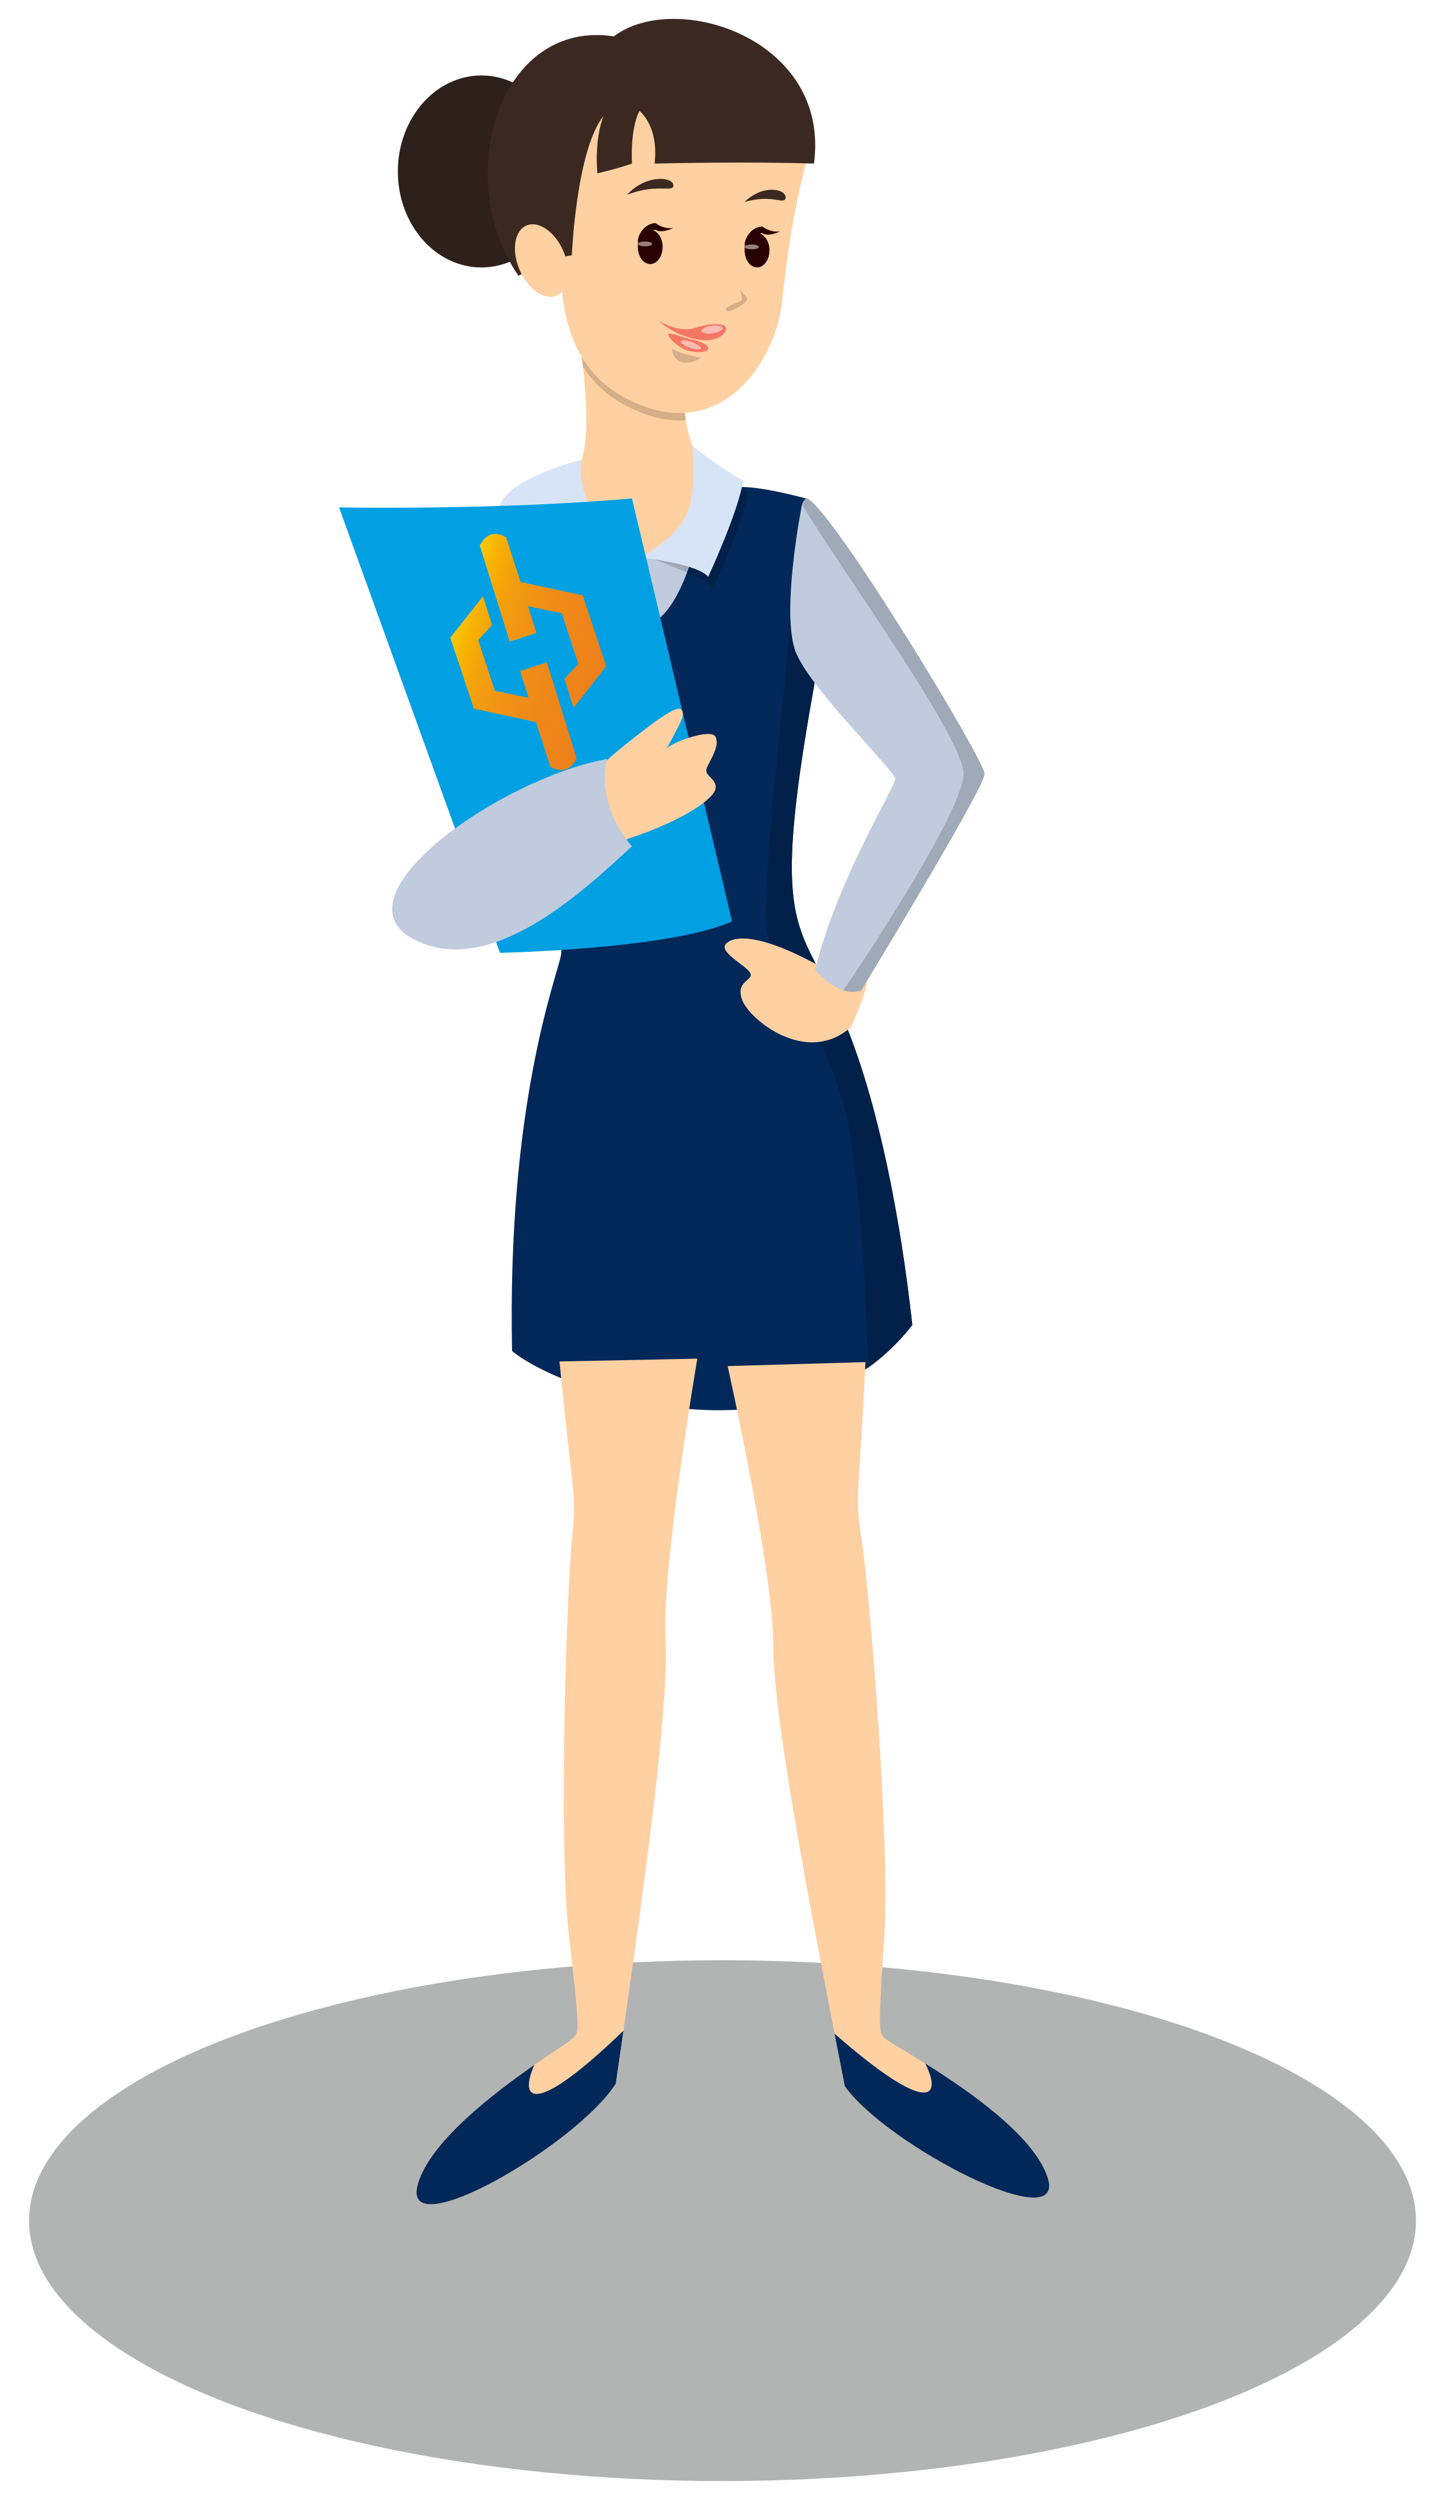 <?xml version="1.0" encoding="UTF-8"?> <!-- Creator: CorelDRAW 2018 (64-Bit) --> <svg xmlns="http://www.w3.org/2000/svg" xmlns:xlink="http://www.w3.org/1999/xlink" xml:space="preserve" width="48mm" height="83mm" style="shape-rendering:geometricPrecision; text-rendering:geometricPrecision; image-rendering:optimizeQuality; fill-rule:evenodd; clip-rule:evenodd" viewBox="0 0 4800 8300"> <defs> <style type="text/css"> <![CDATA[ .fil0 {fill:#B2B3B3} .fil19 {fill:#FECC00} .fil20 {fill:#FECB00} .fil21 {fill:#FEC900} .fil22 {fill:#FDC800} .fil23 {fill:#FDC700} .fil24 {fill:#FDC600} .fil25 {fill:#FDC400} .fil26 {fill:#FCC300} .fil27 {fill:#FCC200} .fil28 {fill:#FCC100} .fil29 {fill:#FCC000} .fil30 {fill:#FCBF00} .fil31 {fill:#FBBE00} .fil32 {fill:#FBBD00} .fil33 {fill:#FBBC00} .fil34 {fill:#FBBB00} .fil35 {fill:#FBBB00} .fil36 {fill:#FAB900} .fil37 {fill:#FAB800} .fil38 {fill:#FAB800} .fil39 {fill:#FAB700} .fil40 {fill:#FAB600} .fil41 {fill:#FAB500} .fil42 {fill:#F9B500} .fil43 {fill:#F9B400} .fil44 {fill:#F9B300} .fil45 {fill:#F9B200} .fil46 {fill:#F9B201} .fil47 {fill:#F9B101} .fil48 {fill:#F8B002} .fil49 {fill:#F8AF02} .fil50 {fill:#F8AF03} .fil51 {fill:#F8AE03} .fil52 {fill:#F8AD03} .fil53 {fill:#F8AC04} .fil54 {fill:#F8AB04} .fil55 {fill:#F7AB05} .fil56 {fill:#F7AA05} .fil57 {fill:#F7A906} .fil58 {fill:#F7A806} .fil59 {fill:#F7A806} .fil60 {fill:#F7A707} .fil61 {fill:#F6A607} .fil62 {fill:#F6A508} .fil63 {fill:#F6A409} .fil64 {fill:#F6A409} .fil65 {fill:#F6A30A} .fil66 {fill:#F6A20A} .fil67 {fill:#F6A10B} .fil68 {fill:#F5A10B} .fil69 {fill:#F5A00C} .fil70 {fill:#F59F0D} .fil71 {fill:#F59E0D} .fil72 {fill:#F59E0E} .fil73 {fill:#F59D0E} .fil74 {fill:#F49C0F} .fil75 {fill:#F49B0F} .fil76 {fill:#F49A10} .fil77 {fill:#F49A11} .fil78 {fill:#F49911} .fil79 {fill:#F49811} .fil80 {fill:#F49712} .fil81 {fill:#F39712} .fil82 {fill:#F39612} .fil83 {fill:#F39513} .fil84 {fill:#F39413} .fil85 {fill:#F39313} .fil86 {fill:#F39314} .fil87 {fill:#F29214} .fil88 {fill:#F29114} .fil89 {fill:#F29015} .fil90 {fill:#F29015} .fil91 {fill:#F28F15} .fil92 {fill:#F28E16} .fil93 {fill:#F18D16} .fil94 {fill:#F18C16} .fil95 {fill:#F18C16} .fil96 {fill:#F18B17} .fil97 {fill:#F18A17} .fil98 {fill:#F18917} .fil99 {fill:#F18817} .fil100 {fill:#F18818} .fil101 {fill:#F08718} .fil102 {fill:#F08618} .fil103 {fill:#F08518} .fil104 {fill:#F08419} .fil105 {fill:#F08419} .fil106 {fill:#F08319} .fil107 {fill:#F08219} .fil108 {fill:#F0811A} .fil109 {fill:#EF801A} .fil9 {fill:#00A0E3;fill-rule:nonzero} .fil4 {fill:#01214A;fill-rule:nonzero} .fil2 {fill:#012859;fill-rule:nonzero} .fil14 {fill:#280000;fill-rule:nonzero} .fil12 {fill:#2E201A;fill-rule:nonzero} .fil13 {fill:#3B2921;fill-rule:nonzero} .fil16 {fill:#948080;fill-rule:nonzero} .fil8 {fill:#A0A9B8;fill-rule:nonzero} .fil6 {fill:#C0CBDD;fill-rule:nonzero} .fil7 {fill:#D4AD87;fill-rule:nonzero} .fil3 {fill:#D4D4D4;fill-rule:nonzero} .fil11 {fill:#D6AF88;fill-rule:nonzero} .fil10 {fill:#D6D6D6;fill-rule:nonzero} .fil5 {fill:#D7E4F7;fill-rule:nonzero} .fil15 {fill:#F47764;fill-rule:nonzero} .fil18 {fill:#FABBB2;fill-rule:nonzero} .fil1 {fill:#FFD0A2;fill-rule:nonzero} .fil17 {fill:#FFE8D1;fill-rule:nonzero} ]]> </style> <clipPath id="id0"> <path d="M1681.14 1783.78l47.82 148.4 206.44 44.46 78.26 235.14 -108.25 137.92 -30.3 -95.81 46.26 -49.47 -55.22 -168.55 -112.65 -23.37 28.32 88.75 -88.67 28.85 -99.15 -319.23c22.56,-41.35 52.28,-47.06 87.14,-27.09zm147.36 761.79l-47.82 -148.4 -206.44 -44.46 -78.26 -235.14 108.25 -137.93 30.3 95.82 -46.25 49.47 55.21 168.55 112.65 23.37 -28.32 -88.75 88.67 -28.85 99.15 319.23c-22.56,41.34 -52.28,47.06 -87.14,27.09z"></path> </clipPath> </defs> <g id="Слой_x0020_1">  <g id="_2772297322896"> <ellipse class="fil0" cx="2400" cy="7372.71" rx="2303.57" ry="864.58"></ellipse> <path class="fil1" d="M2274.26 1343.97c0,102.46 48.24,186.16 48.24,186.16l25.3 177.43 -168.62 218.65 -272.22 -126.19 -6.29 -232.4c87.39,-38.73 26.14,-422.3 26.14,-422.3l347.45 198.65z"></path> <path class="fil2" d="M2713.98 2223.15c-153.23,832.97 -73.26,829.63 56.77,1092.85 129.89,263.22 216.44,689.7 259.78,1082.86 -373.03,483.12 -1149.58,233.32 -1329.59,86.71 -16.65,-812.95 144.92,-1230.54 161.7,-1310.51 16.64,-79.96 21.67,-1038.53 21.67,-1038.53l124.44 -323.96 121.78 38.81 250.13 -64.69 83.75 -169.84c76.34,-0.08 219.65,39.89 219.65,39.89l29.92 566.41z"></path> <path class="fil1" d="M1858.44 4520.16c47.68,486.83 57.61,430.68 41.25,593.26 -16.36,162.56 -46.42,998.55 -8.95,1321.22 37.47,322.67 31.6,308.97 13.56,331.26 -18.03,22.28 -457.2,276.37 -516.48,486.45 -59.25,210.07 528.65,-131.91 657.56,-334.47 90.88,-625.42 177.71,-1241.04 165.4,-1478.78 -12.58,-237.72 105.57,-928.27 105.57,-928.27l-457.91 9.33z"></path> <path class="fil2" d="M2045.38 6917.88c8.67,-58.75 17.06,-117.42 25.45,-175.68 -300.47,290.04 -347.6,229.76 -295.86,113.49 -139.91,97.49 -347.6,256.81 -387.15,396.66 -59.25,210.07 528.65,-131.91 657.56,-334.47z"></path> <path class="fil3" d="M2275.66 4768.28c4.75,-32.12 9.37,-62.42 13.7,-90.24l0 0c-4.33,27.81 -8.95,58.14 -13.7,90.24l0 0zm-408.83 -163.78c-0.98,-9.34 -1.95,-18.93 -2.93,-28.79l0 0c0.98,9.84 1.95,19.46 2.93,28.79z"></path> <path class="fil1" d="M2874.91 4522.26c-23.49,488.59 -36.35,433.01 -12.02,594.58 24.47,161.56 95.49,995.06 74.1,1319.18 -21.53,324.12 -16.22,310.15 2.8,331.51 19.01,21.4 470.2,253.55 539.69,460.43 69.63,206.91 -534.38,-105.71 -673.08,-301.68 -121.64,-620.17 -238.66,-1230.78 -237.97,-1468.83 0.7,-238.07 -151.28,-921.95 -151.28,-921.95l457.76 -13.24z"></path> <path class="fil2" d="M2806.4 6926.28c-11.6,-58.25 -22.79,-116.42 -34.11,-174.22 314.31,274.9 358.49,212.38 301.16,98.79 144.43,90.49 359.75,239.39 406.03,377.13 69.63,206.89 -534.38,-105.73 -673.08,-301.7z"></path> <path class="fil3" d="M2470.42 4790.62c-7.97,-39.94 -15.52,-77.12 -22.23,-110.04l0 0c6.71,32.93 14.26,70.1 22.23,110.04l0 0z"></path> <path class="fil3" d="M2882.32 4546.39c0,-1.66 0,-3.37 0,-5.08 53.97,-38.08 103.89,-85.1 148.21,-142.45 -37.75,-343.24 -108.64,-711.9 -212.38,-975.12 103.74,263.22 174.63,631.88 212.38,975.12 -45.3,58.63 -95.08,107.33 -148.21,147.53z"></path> <path class="fil4" d="M2882.32 4541.31c-3.07,-148.91 -13.98,-474.56 -52.01,-735.87 -19.43,-134.09 -60.68,-248.76 -105.98,-346.66 30.9,-4.32 62.08,-16.64 91.86,-39.93 0.56,1.62 1.12,3.26 1.96,4.89 103.74,263.22 174.63,631.88 212.38,975.12 -44.32,57.35 -94.24,104.37 -148.21,142.45z"></path> <path class="fil5" d="M1931.85 1526.04c-28.52,142.71 132.4,307.71 132.4,307.71l-403.46 -153.86c22.39,-91.02 271.06,-153.85 271.06,-153.85z"></path> <path class="fil6" d="M2130.53 1851.38l-121.78 -38.81 -48.38 125.8c47.26,61.12 117.31,138.27 170.16,139.04 82.21,1.17 149.18,-140.45 180.78,-272.76l-180.78 46.73z"></path> <path class="fil3" d="M2263.49 1816.98l84.31 -109.42 -25.3 -177.43c0,0 -2.1,-3.58 -5.32,-10.17 68.23,53.46 118.43,85.48 145.13,101.36l-81.65 165.37 -69.35 17.96 0 0 -47.82 12.33z"></path> <path class="fil7" d="M2145.49 1847.53c-0.14,-0.02 -0.28,-0.06 -0.42,-0.1 -0.28,-1.02 -0.42,-2.08 -0.7,-3.1 150.44,-98.68 186.94,-104.47 171.98,-325.1 0.13,0.25 0.55,0.49 0.83,0.73 3.22,6.59 5.32,10.17 5.32,10.17l25.3 177.43 -84.31 109.42 -118 30.55z"></path> <path class="fil4" d="M2368.64 1953.6c-13.84,-16.29 -48.38,-35.19 -86.55,-52.54 11.46,-31.23 21.39,-64.1 29.22,-96.41l69.35 -17.96 81.65 -165.37c14.41,8.57 21.96,12.42 21.96,12.42 -12.45,97.47 -115.63,319.86 -115.63,319.86z"></path> <path class="fil8" d="M2282.09 1901.06c-56.49,-25.68 -120.52,-47.99 -136.6,-53.53l118 -30.55 47.82 -12.33 0 0c-7.83,32.31 -17.76,65.18 -29.22,96.41z"></path> <path class="fil5" d="M2130.53 1851.38c152.82,-100.5 184.84,-148.75 169.73,-370.77 105.57,82.84 167.92,114.5 167.92,114.5 -12.44,97.45 -115.62,319.86 -115.62,319.86 -37.47,-44.16 -222.03,-63.59 -222.03,-63.59z"></path> <path class="fil9" d="M1126.27 1684.65l534.52 1478.85c0,0 561.88,-11.35 770.9,-104.43 -304.52,-1289.43 -332.48,-1404.41 -332.48,-1404.41 -443.57,39.83 -972.94,29.99 -972.94,29.99z"></path> <path class="fil4" d="M2351.16 2718.09c-2.38,-9.69 -4.48,-19.45 -6.85,-28.96 2.37,9.57 4.47,19.21 6.85,28.96l0 0zm-42.22 -178.69c-2.66,-11.71 -5.46,-23.21 -8.26,-34.63l0 0c2.8,11.4 5.6,22.94 8.26,34.63z"></path> <path class="fil1" d="M2046.92 2797.07c209.86,-62.47 322.27,-142.43 329.68,-177.43 7.55,-34.98 -39.84,-42.47 -28.66,-69.96 11.19,-27.49 42.79,-69.96 29.5,-102.46 -13.28,-32.48 -154.21,20 -163.72,39.99 44.18,-83.9 66.97,-116.44 47.96,-132.45 -18.88,-15.99 -129.89,74.5 -187.36,119.72 -57.46,45.21 -110.03,100.49 -110.03,100.49l82.63 222.1z"></path> <path class="fil6" d="M2016.86 2519.69c-39.99,159.94 82.49,289.88 82.49,289.88 -152.54,139.94 -472.36,447.69 -729.76,306.3 -257.4,-141.39 284.95,-528.71 647.27,-596.18z"></path> <path class="fil4" d="M2707.41 3199.38c-59,-31.95 -108.21,-53.16 -148.62,-66.22 -3.5,-10.03 -6.3,-19.66 -8.25,-28.85 -28.24,-132.89 62.22,-836.85 74.52,-1051.71l0.56 0.31c1.4,46.73 7.27,88.1 19.71,116.94 11.75,27.24 33.7,60.78 60.68,96.95 -53.55,297.28 -75.78,482.75 -75.78,612.33 0,154.87 31.74,229.84 79.42,320.24l-2.24 0.01z"></path> <path class="fil1" d="M2707.41 3199.38c-178.27,-96.61 -267.05,-94.95 -295.15,-66.64 -28.11,28.33 68.51,73.31 80.25,98.31 11.61,24.98 -51.73,24.98 -26.7,89.96 25.03,64.96 213.22,218.22 359.89,89.96 105,-224.9 34.95,-213.25 34.95,-213.25l-153.24 1.66z"></path> <path class="fil6" d="M2684.06 1656.74c89.9,49.98 586.39,866.28 586.39,912.93 0,46.65 -409.8,718.58 -409.8,718.58 -76.76,27.75 -152.54,-68.86 -152.54,-68.86 72.57,-299.87 265.79,-606.4 265.79,-633.05 0,-26.66 -273.9,-289.88 -328.57,-416.49 -54.66,-126.6 18.74,-495.07 18.74,-495.07 0,0 8.25,-24.36 19.99,-18.04z"></path> <path class="fil7" d="M2859.25 3288.72c0.14,-0.02 0.14,-0.05 0.28,-0.08 -0.14,0.03 -0.14,0.06 -0.28,0.08zm0.42 -0.16c0.14,-0.02 0.14,-0.05 0.28,-0.09 -0.14,0.04 -0.14,0.07 -0.28,0.09z"></path> <path class="fil8" d="M2832.13 3293.24c-10.49,0 -20.83,-1.86 -30.62,-4.99 0,0 386.59,-567.04 399.32,-713.28 9.64,-111.92 -395.82,-666.56 -536.76,-900.19 0,0 0,-0.02 0,-0.07 0.42,-1.24 6.71,-18.73 15.8,-19 0.14,0 0.28,-0.02 0.28,-0.02 0,0 0,0 0,0 1.26,0.02 2.52,0.33 3.91,1.05 89.9,49.98 586.39,866.28 586.39,912.93 0,40.24 -305.08,545.79 -388.83,683.9 -13.28,22 -20.97,34.68 -20.97,34.68 -0.14,0.05 -0.28,0.1 -0.42,0.15 -0.14,0.03 -0.28,0.04 -0.28,0.07 -0.14,0.04 -0.14,0.07 -0.28,0.09 0,0.04 0,0.05 -0.14,0.08 -0.14,0.03 -0.14,0.06 -0.28,0.08 -9.08,3.13 -18.31,4.52 -27.12,4.52z"></path> <path class="fil10" d="M2278.03 1395.44c-1.11,-8.04 -2.09,-16.32 -2.79,-24.77 0,0 0,0 0.14,0 0.56,8.45 1.54,16.71 2.79,24.77l-0.14 0zm-341.71 -179.19c0,-0.02 0,-0.02 0,-0.02 -1.4,-11.49 -2.65,-21.98 -3.77,-31.16 0,0.03 0,0 0,0.03 1.12,9.17 2.37,19.65 3.77,31.15z"></path> <path class="fil11" d="M2258.74 1396.09c-57.74,0 -122.62,-17.04 -194.49,-57.53 -55.64,-31.45 -97.45,-73.42 -127.93,-122.31 -1.4,-11.5 -2.65,-21.98 -3.77,-31.15 30.76,51.53 73.68,95.7 131.7,128.46 71.87,40.52 136.75,57.57 194.63,57.57 5.45,0 11.05,-0.15 16.36,-0.46 0.7,8.45 1.68,16.73 2.79,24.77 -6.29,0.43 -12.72,0.65 -19.29,0.65z"></path> <path class="fil1" d="M2684.06 513.09c-55.09,217.4 -65.01,309.85 -87.52,497.28 -22.51,187.41 -205.67,487.28 -532.29,303.19 -393.68,-221.96 -87.38,-967.88 -87.38,-975.38 0,-7.51 269.84,-87.63 269.84,-87.63l437.35 262.54z"></path> <path class="fil12" d="M1876.9 569.23c0,176.02 -124.28,318.7 -277.72,318.7 -153.31,0 -277.6,-142.68 -277.6,-318.7 0,-176 124.29,-318.68 277.6,-318.68 153.44,0 277.72,142.68 277.72,318.68z"></path> <path class="fil13" d="M2039.23 120.77c202.45,-154.92 719.77,5 664.69,422.31 -222.31,-7.49 -529.63,0 -529.63,0 14.96,-124.94 -50.05,-174.92 -50.05,-174.92 -32.44,62.47 -24.89,174.92 -24.89,174.92 -50.06,17.48 -115.07,32.48 -115.07,32.48 -9.93,-119.93 20.13,-189.91 20.13,-189.91 -90.04,112.46 -105,462.29 -105,462.29 -47.54,2.5 -177.4,67.48 -177.4,67.48 -222.5,-324.87 -65.03,-852.72 317.22,-794.65z"></path> <path class="fil13" d="M2082.99 646.79c62.64,-68.72 151.28,-59.98 153.66,-32.5 2.65,27.51 -52.43,-7.49 -153.66,32.5z"></path> <path class="fil13" d="M2473.08 670.86c62.64,-61.24 138,-42.74 136.6,-15.2 -1.4,27.55 -44.32,-13.25 -136.6,15.2z"></path> <path class="fil14" d="M2236.79 756.74c-33.84,5.62 -58.16,-16.25 -60.54,-16.25 -43.2,4.36 -58.03,48.06 -57.47,59.98 0.98,-0.79 0,11.71 0,19.35 0,31.41 18.32,56.87 41.11,56.87 22.79,0 41.25,-25.46 41.25,-56.87 0,-26.44 -13.01,-48.62 -30.77,-54.96 5.18,-3.23 4.76,-2.87 4.76,-2.87 22.65,15.62 61.66,-5.25 61.66,-5.25z"></path> <path class="fil14" d="M2591.65 767.98c-33.7,5.62 -58.17,-16.23 -60.69,-16.23 -43.06,4.36 -57.88,48.05 -57.46,59.97 1.12,-0.8 0,11.7 0,19.36 0,31.39 18.45,56.85 41.25,56.85 22.78,0 41.24,-25.46 41.24,-56.85 0,-26.45 -13.14,-48.64 -30.76,-54.98 5.04,-3.24 4.62,-2.86 4.62,-2.86 22.78,15.61 61.8,-5.26 61.8,-5.26z"></path> <path class="fil11" d="M2418.83 1033.03c-3.49,0 -6.01,-1.05 -7.13,-3.49 -6.71,-14.17 49.91,-25.66 52.43,-33.24 2.52,-7.58 -6.71,-36.74 -6.71,-36.74 16.64,24.16 29.22,26.66 21.67,39.15 -6.15,10.32 -43.62,34.32 -60.26,34.32z"></path> <path class="fil15" d="M2189.25 1065.36c52.43,51.63 175.47,91.84 216.58,39.97 28.38,-35.82 -43.21,-34.8 -97.45,-16.67 -54.25,18.15 -119.13,-23.3 -119.13,-23.3z"></path> <path class="fil11" d="M2279.57 1204.19c-24.33,0 -44.6,-13.75 -47.4,-47.02 26.71,18.33 96.62,30.83 96.62,30.83 -15.52,10.24 -33.14,16.19 -49.22,16.19z"></path> <path class="fil1" d="M1871.45 833.82c27.68,64.25 17.47,130.31 -22.65,147.58 -40.27,17.26 -95.08,-20.82 -122.75,-85.07 -27.56,-64.21 -17.52,-130.29 22.65,-147.56 40.12,-17.27 95.2,20.82 122.75,85.05z"></path> <path class="fil15" d="M2352.98 1157.86c-1.96,10.63 -29.64,14.23 -61.52,8.07 -32.16,-6.16 -73.69,-44.97 -71.59,-55.61 1.96,-10.62 46.98,10.96 78.86,17.14 32.16,6.15 56.34,19.77 54.25,30.4z"></path> <path class="fil4" d="M2664.07 1674.71c0.42,-1.24 6.71,-18.73 15.8,-19 -9.09,0.27 -15.38,17.76 -15.8,19zm16.08 -19.02c0,0 0,0 0,0l0 0c0,0 0,0 0,0z"></path> <path class="fil16" d="M2142.69 818.01c-13,0 -23.63,-3.63 -23.63,-8.07 0,-4.46 10.63,-8.07 23.63,-8.07 13,0 23.77,3.61 23.77,8.07 0,4.44 -10.77,8.07 -23.77,8.07z"></path> <path class="fil17" d="M2473.92 821.13c-0.28,-0.42 -0.42,-0.86 -0.42,-1.31 0,-0.51 0.14,-1.02 0.56,-1.49 -0.14,0.89 -0.14,1.83 -0.14,2.8z"></path> <path class="fil16" d="M2497.27 827.89c-11.89,0 -21.53,-2.94 -23.35,-6.76 0,-0.97 0,-1.91 0.14,-2.8 1.95,-3.74 11.6,-6.56 23.21,-6.56 13,0 23.63,3.61 23.63,8.05 0,4.46 -10.63,8.07 -23.63,8.07z"></path> <path class="fil18" d="M2353.96 1107.43c-13.43,0 -23.35,-3.23 -24.05,-8.52 -0.98,-6.86 13.98,-14.58 33.55,-17.25 4.34,-0.62 8.81,-0.9 12.87,-0.9 13.28,0 23.34,3.24 23.9,8.53 0.98,6.85 -13.98,14.58 -33.55,17.24 -4.33,0.62 -8.81,0.9 -12.72,0.9z"></path> <path class="fil18" d="M2319 1160.11c-6.85,0 -16.78,-1.85 -27.26,-5.41 -18.6,-6.31 -32.3,-15.63 -30.62,-20.81 0.98,-2.27 4.47,-3.36 9.79,-3.36 6.99,0 16.77,1.82 27.26,5.39 18.59,6.31 32.16,15.63 30.48,20.82 -0.7,2.27 -4.48,3.37 -9.65,3.37z"></path> <g> <g style="clip-path:url(#id0)"> <polygon class="fil19" points="1611.98,1752.9 1613.95,1753.53 1402.31,2418.89 1400.34,2418.26 "></polygon> <polygon id="1" class="fil20" points="1612.82,1753.17 1616.2,1754.24 1404.56,2419.6 1401.18,2418.53 "></polygon> <polygon id="2" class="fil21" points="1615.07,1753.88 1618.45,1754.96 1406.81,2420.32 1403.43,2419.25 "></polygon> <polygon id="3" class="fil22" points="1617.33,1754.6 1620.7,1755.67 1409.07,2421.04 1405.69,2419.96 "></polygon> <polygon id="4" class="fil23" points="1619.58,1755.32 1622.96,1756.39 1411.32,2421.75 1407.94,2420.68 "></polygon> <polygon id="5" class="fil24" points="1621.83,1756.03 1625.21,1757.11 1413.57,2422.47 1410.19,2421.4 "></polygon> <polygon id="6" class="fil25" points="1624.08,1756.75 1627.46,1757.82 1415.82,2423.19 1412.44,2422.11 "></polygon> <polygon id="7" class="fil26" points="1626.34,1757.47 1629.72,1758.54 1418.08,2423.9 1414.7,2422.83 "></polygon> <polygon id="8" class="fil27" points="1628.59,1758.18 1631.97,1759.26 1420.33,2424.62 1416.95,2423.55 "></polygon> <polygon id="9" class="fil28" points="1630.84,1758.9 1634.22,1759.97 1422.58,2425.34 1419.2,2424.26 "></polygon> <polygon id="10" class="fil29" points="1633.1,1759.62 1636.47,1760.69 1424.84,2426.05 1421.46,2424.98 "></polygon> <polygon id="11" class="fil30" points="1635.35,1760.33 1638.73,1761.41 1427.09,2426.77 1423.71,2425.7 "></polygon> <polygon id="12" class="fil31" points="1637.6,1761.05 1640.98,1762.12 1429.34,2427.49 1425.96,2426.41 "></polygon> <polygon id="13" class="fil32" points="1639.85,1761.77 1643.23,1762.84 1431.59,2428.2 1428.22,2427.13 "></polygon> <polygon id="14" class="fil33" points="1642.11,1762.48 1645.49,1763.56 1433.85,2428.92 1430.47,2427.85 "></polygon> <polygon id="15" class="fil34" points="1644.36,1763.2 1647.74,1764.27 1436.1,2429.64 1432.72,2428.56 "></polygon> <polygon id="16" class="fil35" points="1646.61,1763.92 1649.99,1764.99 1438.35,2430.35 1434.97,2429.28 "></polygon> <polygon id="17" class="fil36" points="1648.87,1764.63 1652.25,1765.71 1440.61,2431.07 1437.23,2429.99 "></polygon> <polygon id="18" class="fil37" points="1651.12,1765.35 1654.5,1766.42 1442.86,2431.79 1439.48,2430.71 "></polygon> <polygon id="19" class="fil38" points="1653.37,1766.07 1656.75,1767.14 1445.11,2432.5 1441.73,2431.43 "></polygon> <polygon id="20" class="fil39" points="1655.62,1766.78 1659,1767.86 1447.36,2433.22 1443.99,2432.14 "></polygon> <polygon id="21" class="fil40" points="1657.88,1767.5 1661.26,1768.57 1449.62,2433.94 1446.24,2432.86 "></polygon> <polygon id="22" class="fil41" points="1660.13,1768.22 1663.51,1769.29 1451.87,2434.65 1448.49,2433.58 "></polygon> <polygon id="23" class="fil42" points="1662.38,1768.93 1665.76,1770.01 1454.12,2435.37 1450.74,2434.29 "></polygon> <polygon id="24" class="fil43" points="1664.64,1769.65 1668.02,1770.72 1456.38,2436.09 1453,2435.01 "></polygon> <polygon id="25" class="fil44" points="1666.89,1770.37 1670.27,1771.44 1458.63,2436.8 1455.25,2435.73 "></polygon> <polygon id="26" class="fil45" points="1669.14,1771.08 1672.52,1772.16 1460.88,2437.52 1457.5,2436.44 "></polygon> <polygon id="27" class="fil46" points="1671.4,1771.8 1674.77,1772.87 1463.14,2438.24 1459.76,2437.16 "></polygon> <polygon id="28" class="fil47" points="1673.65,1772.52 1677.03,1773.59 1465.39,2438.95 1462.01,2437.88 "></polygon> <polygon id="29" class="fil48" points="1675.9,1773.23 1679.28,1774.31 1467.64,2439.67 1464.26,2438.59 "></polygon> <polygon id="30" class="fil49" points="1678.15,1773.95 1681.53,1775.02 1469.89,2440.39 1466.51,2439.31 "></polygon> <polygon id="31" class="fil50" points="1680.41,1774.67 1683.79,1775.74 1472.15,2441.1 1468.77,2440.03 "></polygon> <polygon id="32" class="fil51" points="1682.66,1775.38 1686.04,1776.46 1474.4,2441.82 1471.02,2440.74 "></polygon> <polygon id="33" class="fil52" points="1684.91,1776.1 1688.29,1777.17 1476.65,2442.54 1473.27,2441.46 "></polygon> <polygon id="34" class="fil53" points="1687.17,1776.81 1690.54,1777.89 1478.91,2443.25 1475.53,2442.18 "></polygon> <polygon id="35" class="fil53" points="1689.42,1777.53 1692.8,1778.61 1481.16,2443.97 1477.78,2442.89 "></polygon> <polygon id="36" class="fil54" points="1691.67,1778.25 1695.05,1779.32 1483.41,2444.69 1480.03,2443.61 "></polygon> <polygon id="37" class="fil55" points="1693.92,1778.96 1697.3,1780.04 1485.66,2445.4 1482.28,2444.33 "></polygon> <polygon id="38" class="fil56" points="1696.18,1779.68 1699.56,1780.76 1487.92,2446.12 1484.54,2445.04 "></polygon> <polygon id="39" class="fil57" points="1698.43,1780.4 1701.81,1781.47 1490.17,2446.84 1486.79,2445.76 "></polygon> <polygon id="40" class="fil57" points="1700.68,1781.11 1704.06,1782.19 1492.42,2447.55 1489.04,2446.48 "></polygon> <polygon id="41" class="fil58" points="1702.94,1781.83 1706.32,1782.91 1494.68,2448.27 1491.3,2447.19 "></polygon> <polygon id="42" class="fil59" points="1705.19,1782.55 1708.57,1783.62 1496.93,2448.99 1493.55,2447.91 "></polygon> <polygon id="43" class="fil60" points="1707.44,1783.26 1710.82,1784.34 1499.18,2449.7 1495.8,2448.63 "></polygon> <polygon id="44" class="fil60" points="1709.69,1783.98 1713.07,1785.06 1501.43,2450.42 1498.06,2449.34 "></polygon> <polygon id="45" class="fil61" points="1711.95,1784.7 1715.33,1785.77 1503.69,2451.13 1500.31,2450.06 "></polygon> <polygon id="46" class="fil62" points="1714.2,1785.41 1717.58,1786.49 1505.94,2451.85 1502.56,2450.78 "></polygon> <polygon id="47" class="fil62" points="1716.45,1786.13 1719.83,1787.21 1508.19,2452.57 1504.81,2451.49 "></polygon> <polygon id="48" class="fil63" points="1718.71,1786.85 1722.09,1787.92 1510.45,2453.28 1507.07,2452.21 "></polygon> <polygon id="49" class="fil64" points="1720.96,1787.56 1724.34,1788.64 1512.7,2454 1509.32,2452.93 "></polygon> <polygon id="50" class="fil64" points="1723.21,1788.28 1726.59,1789.36 1514.95,2454.72 1511.57,2453.64 "></polygon> <polygon id="51" class="fil65" points="1725.46,1789 1728.84,1790.07 1517.2,2455.43 1513.83,2454.36 "></polygon> <polygon id="52" class="fil66" points="1727.72,1789.71 1731.1,1790.79 1519.46,2456.15 1516.08,2455.08 "></polygon> <polygon id="53" class="fil66" points="1729.97,1790.43 1733.35,1791.51 1521.71,2456.87 1518.33,2455.79 "></polygon> <polygon id="54" class="fil67" points="1732.22,1791.15 1735.6,1792.22 1523.96,2457.58 1520.58,2456.51 "></polygon> <polygon id="55" class="fil67" points="1734.48,1791.86 1737.86,1792.94 1526.22,2458.3 1522.84,2457.23 "></polygon> <polygon id="56" class="fil68" points="1736.73,1792.58 1740.11,1793.66 1528.47,2459.02 1525.09,2457.94 "></polygon> <polygon id="57" class="fil69" points="1738.98,1793.3 1742.36,1794.37 1530.72,2459.73 1527.34,2458.66 "></polygon> <polygon id="58" class="fil69" points="1741.24,1794.01 1744.61,1795.09 1532.98,2460.45 1529.6,2459.38 "></polygon> <polygon id="59" class="fil70" points="1743.49,1794.73 1746.87,1795.81 1535.23,2461.17 1531.85,2460.09 "></polygon> <polygon id="60" class="fil70" points="1745.74,1795.45 1749.12,1796.52 1537.48,2461.88 1534.1,2460.81 "></polygon> <polygon id="61" class="fil71" points="1747.99,1796.16 1751.37,1797.24 1539.73,2462.6 1536.35,2461.53 "></polygon> <polygon id="62" class="fil71" points="1750.25,1796.88 1753.63,1797.95 1541.99,2463.32 1538.61,2462.24 "></polygon> <polygon id="63" class="fil72" points="1752.5,1797.6 1755.88,1798.67 1544.24,2464.03 1540.86,2462.96 "></polygon> <polygon id="64" class="fil72" points="1754.75,1798.31 1758.13,1799.39 1546.49,2464.75 1543.11,2463.68 "></polygon> <polygon id="65" class="fil73" points="1757.01,1799.03 1760.39,1800.1 1548.75,2465.47 1545.37,2464.39 "></polygon> <polygon id="66" class="fil73" points="1759.26,1799.75 1762.64,1800.82 1551,2466.18 1547.62,2465.11 "></polygon> <polygon id="67" class="fil74" points="1761.51,1800.46 1764.89,1801.54 1553.25,2466.9 1549.87,2465.83 "></polygon> <polygon id="68" class="fil74" points="1763.76,1801.18 1767.14,1802.25 1555.5,2467.62 1552.13,2466.54 "></polygon> <polygon id="69" class="fil75" points="1766.02,1801.9 1769.4,1802.97 1557.76,2468.33 1554.38,2467.26 "></polygon> <polygon id="70" class="fil75" points="1768.27,1802.61 1771.65,1803.69 1560.01,2469.05 1556.63,2467.98 "></polygon> <polygon id="71" class="fil76" points="1770.52,1803.33 1773.9,1804.4 1562.26,2469.77 1558.88,2468.69 "></polygon> <polygon id="72" class="fil76" points="1772.78,1804.05 1776.16,1805.12 1564.52,2470.48 1561.14,2469.41 "></polygon> <polygon id="73" class="fil77" points="1775.03,1804.76 1778.41,1805.84 1566.77,2471.2 1563.39,2470.13 "></polygon> <polygon id="74" class="fil77" points="1777.28,1805.48 1780.66,1806.55 1569.02,2471.92 1565.64,2470.84 "></polygon> <polygon id="75" class="fil77" points="1779.53,1806.2 1782.91,1807.27 1571.27,2472.63 1567.9,2471.56 "></polygon> <polygon id="76" class="fil78" points="1781.79,1806.91 1785.17,1807.99 1573.53,2473.35 1570.15,2472.27 "></polygon> <polygon id="77" class="fil78" points="1784.04,1807.63 1787.42,1808.7 1575.78,2474.07 1572.4,2472.99 "></polygon> <polygon id="78" class="fil79" points="1786.29,1808.35 1789.67,1809.42 1578.03,2474.78 1574.65,2473.71 "></polygon> <polygon id="79" class="fil79" points="1788.55,1809.06 1791.93,1810.14 1580.29,2475.5 1576.91,2474.42 "></polygon> <polygon id="80" class="fil80" points="1790.8,1809.78 1794.18,1810.85 1582.54,2476.22 1579.16,2475.14 "></polygon> <polygon id="81" class="fil80" points="1793.05,1810.5 1796.43,1811.57 1584.79,2476.93 1581.41,2475.86 "></polygon> <polygon id="82" class="fil80" points="1795.31,1811.21 1798.68,1812.29 1587.05,2477.65 1583.67,2476.57 "></polygon> <polygon id="83" class="fil81" points="1797.56,1811.93 1800.94,1813 1589.3,2478.37 1585.92,2477.29 "></polygon> <polygon id="84" class="fil81" points="1799.81,1812.65 1803.19,1813.72 1591.55,2479.08 1588.17,2478.01 "></polygon> <polygon id="85" class="fil82" points="1802.06,1813.36 1805.44,1814.44 1593.8,2479.8 1590.42,2478.72 "></polygon> <polygon id="86" class="fil82" points="1804.32,1814.08 1807.7,1815.15 1596.06,2480.52 1592.68,2479.44 "></polygon> <polygon id="87" class="fil82" points="1806.57,1814.8 1809.95,1815.87 1598.31,2481.23 1594.93,2480.16 "></polygon> <polygon id="88" class="fil83" points="1808.82,1815.51 1812.2,1816.59 1600.56,2481.95 1597.18,2480.87 "></polygon> <polygon id="89" class="fil83" points="1811.08,1816.23 1814.45,1817.3 1602.82,2482.67 1599.44,2481.59 "></polygon> <polygon id="90" class="fil83" points="1813.33,1816.94 1816.71,1818.02 1605.07,2483.38 1601.69,2482.31 "></polygon> <polygon id="91" class="fil84" points="1815.58,1817.66 1818.96,1818.74 1607.32,2484.1 1603.94,2483.02 "></polygon> <polygon id="92" class="fil84" points="1817.83,1818.38 1821.21,1819.45 1609.57,2484.82 1606.19,2483.74 "></polygon> <polygon id="93" class="fil84" points="1820.09,1819.09 1823.47,1820.17 1611.83,2485.53 1608.45,2484.46 "></polygon> <polygon id="94" class="fil85" points="1822.34,1819.81 1825.72,1820.89 1614.08,2486.25 1610.7,2485.17 "></polygon> <polygon id="95" class="fil85" points="1824.59,1820.53 1827.97,1821.6 1616.33,2486.97 1612.95,2485.89 "></polygon> <polygon id="96" class="fil85" points="1826.85,1821.24 1830.23,1822.32 1618.59,2487.68 1615.21,2486.61 "></polygon> <polygon id="97" class="fil86" points="1829.1,1821.96 1832.48,1823.04 1620.84,2488.4 1617.46,2487.32 "></polygon> <polygon id="98" class="fil86" points="1831.35,1822.68 1834.73,1823.75 1623.09,2489.12 1619.71,2488.04 "></polygon> <polygon id="99" class="fil86" points="1833.6,1823.39 1836.98,1824.47 1625.34,2489.83 1621.97,2488.76 "></polygon> <polygon id="100" class="fil87" points="1835.86,1824.11 1839.24,1825.19 1627.6,2490.55 1624.22,2489.47 "></polygon> <polygon id="101" class="fil87" points="1838.11,1824.83 1841.49,1825.9 1629.85,2491.26 1626.47,2490.19 "></polygon> <polygon id="102" class="fil87" points="1840.36,1825.54 1843.74,1826.62 1632.1,2491.98 1628.72,2490.91 "></polygon> <polygon id="103" class="fil88" points="1842.62,1826.26 1846,1827.34 1634.36,2492.7 1630.98,2491.62 "></polygon> <polygon id="104" class="fil88" points="1844.87,1826.98 1848.25,1828.05 1636.61,2493.41 1633.23,2492.34 "></polygon> <polygon id="105" class="fil88" points="1847.12,1827.69 1850.5,1828.77 1638.86,2494.13 1635.48,2493.06 "></polygon> <polygon id="106" class="fil89" points="1849.37,1828.41 1852.75,1829.49 1641.11,2494.85 1637.74,2493.77 "></polygon> <polygon id="107" class="fil89" points="1851.63,1829.13 1855.01,1830.2 1643.37,2495.56 1639.99,2494.49 "></polygon> <polygon id="108" class="fil89" points="1853.88,1829.84 1857.26,1830.92 1645.62,2496.28 1642.24,2495.21 "></polygon> <polygon id="109" class="fil89" points="1856.13,1830.56 1859.51,1831.64 1647.87,2497 1644.49,2495.92 "></polygon> <polygon id="110" class="fil90" points="1858.39,1831.28 1861.77,1832.35 1650.13,2497.71 1646.75,2496.64 "></polygon> <polygon id="111" class="fil90" points="1860.64,1831.99 1864.02,1833.07 1652.38,2498.43 1649,2497.36 "></polygon> <polygon id="112" class="fil90" points="1862.89,1832.71 1866.27,1833.79 1654.63,2499.15 1651.25,2498.07 "></polygon> <polygon id="113" class="fil91" points="1865.15,1833.43 1868.52,1834.5 1656.89,2499.86 1653.51,2498.79 "></polygon> <polygon id="114" class="fil91" points="1867.4,1834.14 1870.78,1835.22 1659.14,2500.58 1655.76,2499.51 "></polygon> <polygon id="115" class="fil91" points="1869.65,1834.86 1873.03,1835.94 1661.39,2501.3 1658.01,2500.22 "></polygon> <polygon id="116" class="fil91" points="1871.9,1835.58 1875.28,1836.65 1663.64,2502.01 1660.26,2500.94 "></polygon> <polygon id="117" class="fil92" points="1874.16,1836.29 1877.54,1837.37 1665.9,2502.73 1662.52,2501.66 "></polygon> <polygon id="118" class="fil92" points="1876.41,1837.01 1879.79,1838.08 1668.15,2503.45 1664.77,2502.37 "></polygon> <polygon id="119" class="fil92" points="1878.66,1837.73 1882.04,1838.8 1670.4,2504.16 1667.02,2503.09 "></polygon> <polygon id="120" class="fil92" points="1880.92,1838.44 1884.3,1839.52 1672.66,2504.88 1669.28,2503.81 "></polygon> <polygon id="121" class="fil93" points="1883.17,1839.16 1886.55,1840.23 1674.91,2505.6 1671.53,2504.52 "></polygon> <polygon id="122" class="fil93" points="1885.42,1839.88 1888.8,1840.95 1677.16,2506.31 1673.78,2505.24 "></polygon> <polygon id="123" class="fil93" points="1887.67,1840.59 1891.05,1841.67 1679.41,2507.03 1676.04,2505.96 "></polygon> <polygon id="124" class="fil93" points="1889.93,1841.31 1893.31,1842.38 1681.67,2507.75 1678.29,2506.67 "></polygon> <polygon id="125" class="fil94" points="1892.18,1842.03 1895.56,1843.1 1683.92,2508.46 1680.54,2507.39 "></polygon> <polygon id="126" class="fil94" points="1894.43,1842.74 1897.81,1843.82 1686.17,2509.18 1682.79,2508.11 "></polygon> <polygon id="127" class="fil94" points="1896.69,1843.46 1900.07,1844.53 1688.43,2509.9 1685.05,2508.82 "></polygon> <polygon id="128" class="fil94" points="1898.94,1844.18 1902.32,1845.25 1690.68,2510.61 1687.3,2509.54 "></polygon> <polygon id="129" class="fil95" points="1901.19,1844.89 1904.57,1845.97 1692.93,2511.33 1689.55,2510.26 "></polygon> <polygon id="130" class="fil95" points="1903.44,1845.61 1906.82,1846.68 1695.18,2512.05 1691.81,2510.97 "></polygon> <polygon id="131" class="fil95" points="1905.7,1846.33 1909.08,1847.4 1697.44,2512.76 1694.06,2511.69 "></polygon> <polygon id="132" class="fil95" points="1907.95,1847.04 1911.33,1848.12 1699.69,2513.48 1696.31,2512.4 "></polygon> <polygon id="133" class="fil96" points="1910.2,1847.76 1913.58,1848.83 1701.94,2514.2 1698.56,2513.12 "></polygon> <polygon id="134" class="fil96" points="1912.46,1848.48 1915.84,1849.55 1704.2,2514.91 1700.82,2513.84 "></polygon> <polygon id="135" class="fil96" points="1914.71,1849.19 1918.09,1850.27 1706.45,2515.63 1703.07,2514.55 "></polygon> <polygon id="136" class="fil96" points="1916.96,1849.91 1920.34,1850.98 1708.7,2516.35 1705.32,2515.27 "></polygon> <polygon id="137" class="fil96" points="1919.22,1850.63 1922.59,1851.7 1710.96,2517.06 1707.58,2515.99 "></polygon> <polygon id="138" class="fil97" points="1921.47,1851.34 1924.85,1852.42 1713.21,2517.78 1709.83,2516.7 "></polygon> <polygon id="139" class="fil97" points="1923.72,1852.06 1927.1,1853.13 1715.46,2518.5 1712.08,2517.42 "></polygon> <polygon id="140" class="fil97" points="1925.97,1852.78 1929.35,1853.85 1717.71,2519.21 1714.33,2518.14 "></polygon> <polygon id="141" class="fil97" points="1928.23,1853.49 1931.61,1854.57 1719.97,2519.93 1716.59,2518.85 "></polygon> <polygon id="142" class="fil97" points="1930.48,1854.21 1933.86,1855.28 1722.22,2520.65 1718.84,2519.57 "></polygon> <polygon id="143" class="fil98" points="1932.73,1854.93 1936.11,1856 1724.47,2521.36 1721.09,2520.29 "></polygon> <polygon id="144" class="fil98" points="1934.99,1855.64 1938.36,1856.72 1726.73,2522.08 1723.35,2521 "></polygon> <polygon id="145" class="fil98" points="1937.24,1856.36 1940.62,1857.43 1728.98,2522.8 1725.6,2521.72 "></polygon> <polygon id="146" class="fil98" points="1939.49,1857.08 1942.87,1858.15 1731.23,2523.51 1727.85,2522.44 "></polygon> <polygon id="147" class="fil98" points="1941.74,1857.79 1945.12,1858.87 1733.48,2524.23 1730.1,2523.15 "></polygon> <polygon id="148" class="fil99" points="1944,1858.51 1947.38,1859.58 1735.74,2524.95 1732.36,2523.87 "></polygon> <polygon id="149" class="fil99" points="1946.25,1859.22 1949.63,1860.3 1737.99,2525.66 1734.61,2524.59 "></polygon> <polygon id="150" class="fil99" points="1948.5,1859.94 1951.88,1861.02 1740.24,2526.38 1736.86,2525.3 "></polygon> <polygon id="151" class="fil99" points="1950.76,1860.66 1954.14,1861.73 1742.5,2527.1 1739.12,2526.02 "></polygon> <polygon id="152" class="fil99" points="1953.01,1861.37 1956.39,1862.45 1744.75,2527.81 1741.37,2526.74 "></polygon> <polygon id="153" class="fil100" points="1955.26,1862.09 1958.64,1863.17 1747,2528.53 1743.62,2527.45 "></polygon> <polygon id="154" class="fil100" points="1957.51,1862.81 1960.89,1863.88 1749.25,2529.25 1745.88,2528.17 "></polygon> <polygon id="155" class="fil100" points="1959.77,1863.52 1963.15,1864.6 1751.51,2529.96 1748.13,2528.89 "></polygon> <polygon id="156" class="fil100" points="1962.02,1864.24 1965.4,1865.32 1753.76,2530.68 1750.38,2529.6 "></polygon> <polygon id="157" class="fil100" points="1964.27,1864.96 1967.65,1866.03 1756.01,2531.4 1752.63,2530.32 "></polygon> <polygon id="158" class="fil101" points="1966.53,1865.67 1969.91,1866.75 1758.27,2532.11 1754.89,2531.04 "></polygon> <polygon id="159" class="fil101" points="1968.78,1866.39 1972.16,1867.47 1760.52,2532.83 1757.14,2531.75 "></polygon> <polygon id="160" class="fil101" points="1971.03,1867.11 1974.41,1868.18 1762.77,2533.54 1759.39,2532.47 "></polygon> <polygon id="161" class="fil101" points="1973.29,1867.82 1976.66,1868.9 1765.03,2534.26 1761.65,2533.19 "></polygon> <polygon id="162" class="fil101" points="1975.54,1868.54 1978.92,1869.62 1767.28,2534.98 1763.9,2533.9 "></polygon> <polygon id="163" class="fil101" points="1977.79,1869.26 1981.17,1870.33 1769.53,2535.69 1766.15,2534.62 "></polygon> <polygon id="164" class="fil102" points="1980.04,1869.97 1983.42,1871.05 1771.78,2536.41 1768.4,2535.34 "></polygon> <polygon id="165" class="fil102" points="1982.3,1870.69 1985.68,1871.77 1774.04,2537.13 1770.66,2536.05 "></polygon> <polygon id="166" class="fil102" points="1984.55,1871.41 1987.93,1872.48 1776.29,2537.84 1772.91,2536.77 "></polygon> <polygon id="167" class="fil102" points="1986.8,1872.12 1990.18,1873.2 1778.54,2538.56 1775.16,2537.49 "></polygon> <polygon id="168" class="fil102" points="1989.06,1872.84 1992.43,1873.92 1780.8,2539.28 1777.42,2538.2 "></polygon> <polygon id="169" class="fil102" points="1991.31,1873.56 1994.69,1874.63 1783.05,2539.99 1779.67,2538.92 "></polygon> <polygon id="170" class="fil103" points="1993.56,1874.27 1996.94,1875.35 1785.3,2540.71 1781.92,2539.64 "></polygon> <polygon id="171" class="fil103" points="1995.81,1874.99 1999.19,1876.07 1787.55,2541.43 1784.17,2540.35 "></polygon> <polygon id="172" class="fil103" points="1998.07,1875.71 2001.45,1876.78 1789.81,2542.14 1786.43,2541.07 "></polygon> <polygon id="173" class="fil103" points="2000.32,1876.42 2003.7,1877.5 1792.06,2542.86 1788.68,2541.79 "></polygon> <polygon id="174" class="fil103" points="2002.57,1877.14 2005.95,1878.22 1794.31,2543.58 1790.93,2542.5 "></polygon> <polygon id="175" class="fil103" points="2004.83,1877.86 2008.21,1878.93 1796.57,2544.29 1793.19,2543.22 "></polygon> <polygon id="176" class="fil103" points="2007.08,1878.57 2010.46,1879.65 1798.82,2545.01 1795.44,2543.94 "></polygon> <polygon id="177" class="fil104" points="2009.33,1879.29 2012.71,1880.36 1801.07,2545.73 1797.69,2544.65 "></polygon> <polygon id="178" class="fil104" points="2011.58,1880.01 2014.96,1881.08 1803.32,2546.44 1799.95,2545.37 "></polygon> <polygon id="179" class="fil104" points="2013.84,1880.72 2017.22,1881.8 1805.58,2547.16 1802.2,2546.09 "></polygon> <polygon id="180" class="fil104" points="2016.09,1881.44 2019.47,1882.51 1807.83,2547.88 1804.45,2546.8 "></polygon> <polygon id="181" class="fil104" points="2018.34,1882.16 2021.72,1883.23 1810.08,2548.59 1806.7,2547.52 "></polygon> <polygon id="182" class="fil104" points="2020.6,1882.87 2023.98,1883.95 1812.34,2549.31 1808.96,2548.24 "></polygon> <polygon id="183" class="fil105" points="2022.85,1883.59 2026.23,1884.66 1814.59,2550.03 1811.21,2548.95 "></polygon> <polygon id="184" class="fil105" points="2025.1,1884.31 2028.48,1885.38 1816.84,2550.74 1813.46,2549.67 "></polygon> <polygon id="185" class="fil105" points="2027.35,1885.02 2030.73,1886.1 1819.09,2551.46 1815.72,2550.39 "></polygon> <polygon id="186" class="fil105" points="2029.61,1885.74 2032.99,1886.81 1821.35,2552.18 1817.97,2551.1 "></polygon> <polygon id="187" class="fil105" points="2031.86,1886.46 2035.24,1887.53 1823.6,2552.89 1820.22,2551.82 "></polygon> <polygon id="188" class="fil105" points="2034.11,1887.17 2037.49,1888.25 1825.85,2553.61 1822.47,2552.54 "></polygon> <polygon id="189" class="fil105" points="2036.37,1887.89 2039.75,1888.96 1828.11,2554.33 1824.73,2553.25 "></polygon> <polygon id="190" class="fil105" points="2038.62,1888.61 2042,1889.68 1830.36,2555.04 1826.98,2553.97 "></polygon> <polygon id="191" class="fil106" points="2040.87,1889.32 2044.25,1890.4 1832.61,2555.76 1829.23,2554.68 "></polygon> <polygon id="192" class="fil106" points="2043.13,1890.04 2046.5,1891.11 1834.87,2556.48 1831.49,2555.4 "></polygon> <polygon id="193" class="fil106" points="2045.38,1890.76 2048.76,1891.83 1837.12,2557.19 1833.74,2556.12 "></polygon> <polygon id="194" class="fil106" points="2047.63,1891.47 2051.01,1892.55 1839.37,2557.91 1835.99,2556.83 "></polygon> <polygon id="195" class="fil106" points="2049.88,1892.19 2053.26,1893.26 1841.62,2558.63 1838.24,2557.55 "></polygon> <polygon id="196" class="fil106" points="2052.14,1892.91 2055.52,1893.98 1843.88,2559.34 1840.5,2558.27 "></polygon> <polygon id="197" class="fil106" points="2054.39,1893.62 2057.77,1894.7 1846.13,2560.06 1842.75,2558.98 "></polygon> <polygon id="198" class="fil107" points="2056.64,1894.34 2060.02,1895.41 1848.38,2560.78 1845,2559.7 "></polygon> <polygon id="199" class="fil107" points="2058.9,1895.06 2062.27,1896.13 1850.64,2561.49 1847.26,2560.42 "></polygon> <polygon id="200" class="fil107" points="2061.15,1895.77 2064.53,1896.85 1852.89,2562.21 1849.51,2561.13 "></polygon> <polygon id="201" class="fil107" points="2063.4,1896.49 2066.78,1897.56 1855.14,2562.93 1851.76,2561.85 "></polygon> <polygon id="202" class="fil107" points="2065.65,1897.21 2069.03,1898.28 1857.39,2563.64 1854.01,2562.57 "></polygon> <polygon id="203" class="fil107" points="2067.91,1897.92 2071.29,1899 1859.65,2564.36 1856.27,2563.28 "></polygon> <polygon id="204" class="fil107" points="2070.16,1898.64 2073.54,1899.71 1861.9,2565.08 1858.52,2564 "></polygon> <polygon id="205" class="fil107" points="2072.41,1899.35 2075.79,1900.43 1864.15,2565.79 1860.77,2564.72 "></polygon> <polygon id="206" class="fil108" points="2074.67,1900.07 2078.05,1901.15 1866.41,2566.51 1863.03,2565.43 "></polygon> <polygon id="207" class="fil108" points="2076.92,1900.79 2080.3,1901.86 1868.66,2567.23 1865.28,2566.15 "></polygon> <polygon id="208" class="fil108" points="2079.17,1901.5 2082.55,1902.58 1870.91,2567.94 1867.53,2566.87 "></polygon> <polygon id="209" class="fil108" points="2081.42,1902.22 2084.8,1903.3 1873.16,2568.66 1869.79,2567.58 "></polygon> <polygon id="210" class="fil108" points="2083.68,1902.94 2087.06,1904.01 1875.42,2569.38 1872.04,2568.3 "></polygon> <polygon id="211" class="fil108" points="2085.93,1903.65 2089.31,1904.73 1877.67,2570.09 1874.29,2569.02 "></polygon> <polygon id="212" class="fil108" points="2088.18,1904.37 2091.56,1905.45 1879.92,2570.81 1876.54,2569.73 "></polygon> <polygon id="213" class="fil108" points="2090.44,1905.09 2093.82,1906.16 1882.18,2571.53 1878.8,2570.45 "></polygon> <polygon id="214" class="fil108" points="2092.69,1905.8 2096.07,1906.88 1884.43,2572.24 1881.05,2571.17 "></polygon> <polygon id="215" class="fil109" points="2094.94,1906.52 2098.32,1907.6 1886.68,2572.96 1883.3,2571.88 "></polygon> <polygon id="216" class="fil109" points="2097.2,1907.24 2100.57,1908.31 1888.94,2573.67 1885.56,2572.6 "></polygon> <polygon id="217" class="fil109" points="2099.45,1907.95 2102.83,1909.03 1891.19,2574.39 1887.81,2573.32 "></polygon> <polygon id="218" class="fil109" points="2101.7,1908.67 2105.08,1909.75 1893.44,2575.11 1890.06,2574.03 "></polygon> <polygon id="219" class="fil109" points="2103.95,1909.39 2107.33,1910.46 1895.69,2575.82 1892.31,2574.75 "></polygon> <polygon id="220" class="fil109" points="2106.21,1910.1 2109.59,1911.18 1897.95,2576.54 1894.57,2575.47 "></polygon> <polygon id="221" class="fil109" points="2108.46,1910.82 2111.84,1911.9 1900.2,2577.26 1896.82,2576.18 "></polygon> <polygon id="222" class="fil109" points="2110.71,1911.54 2109.3,1911.09 1897.66,2576.45 1899.07,2576.9 "></polygon> </g> </g> </g> </g> </svg> 
